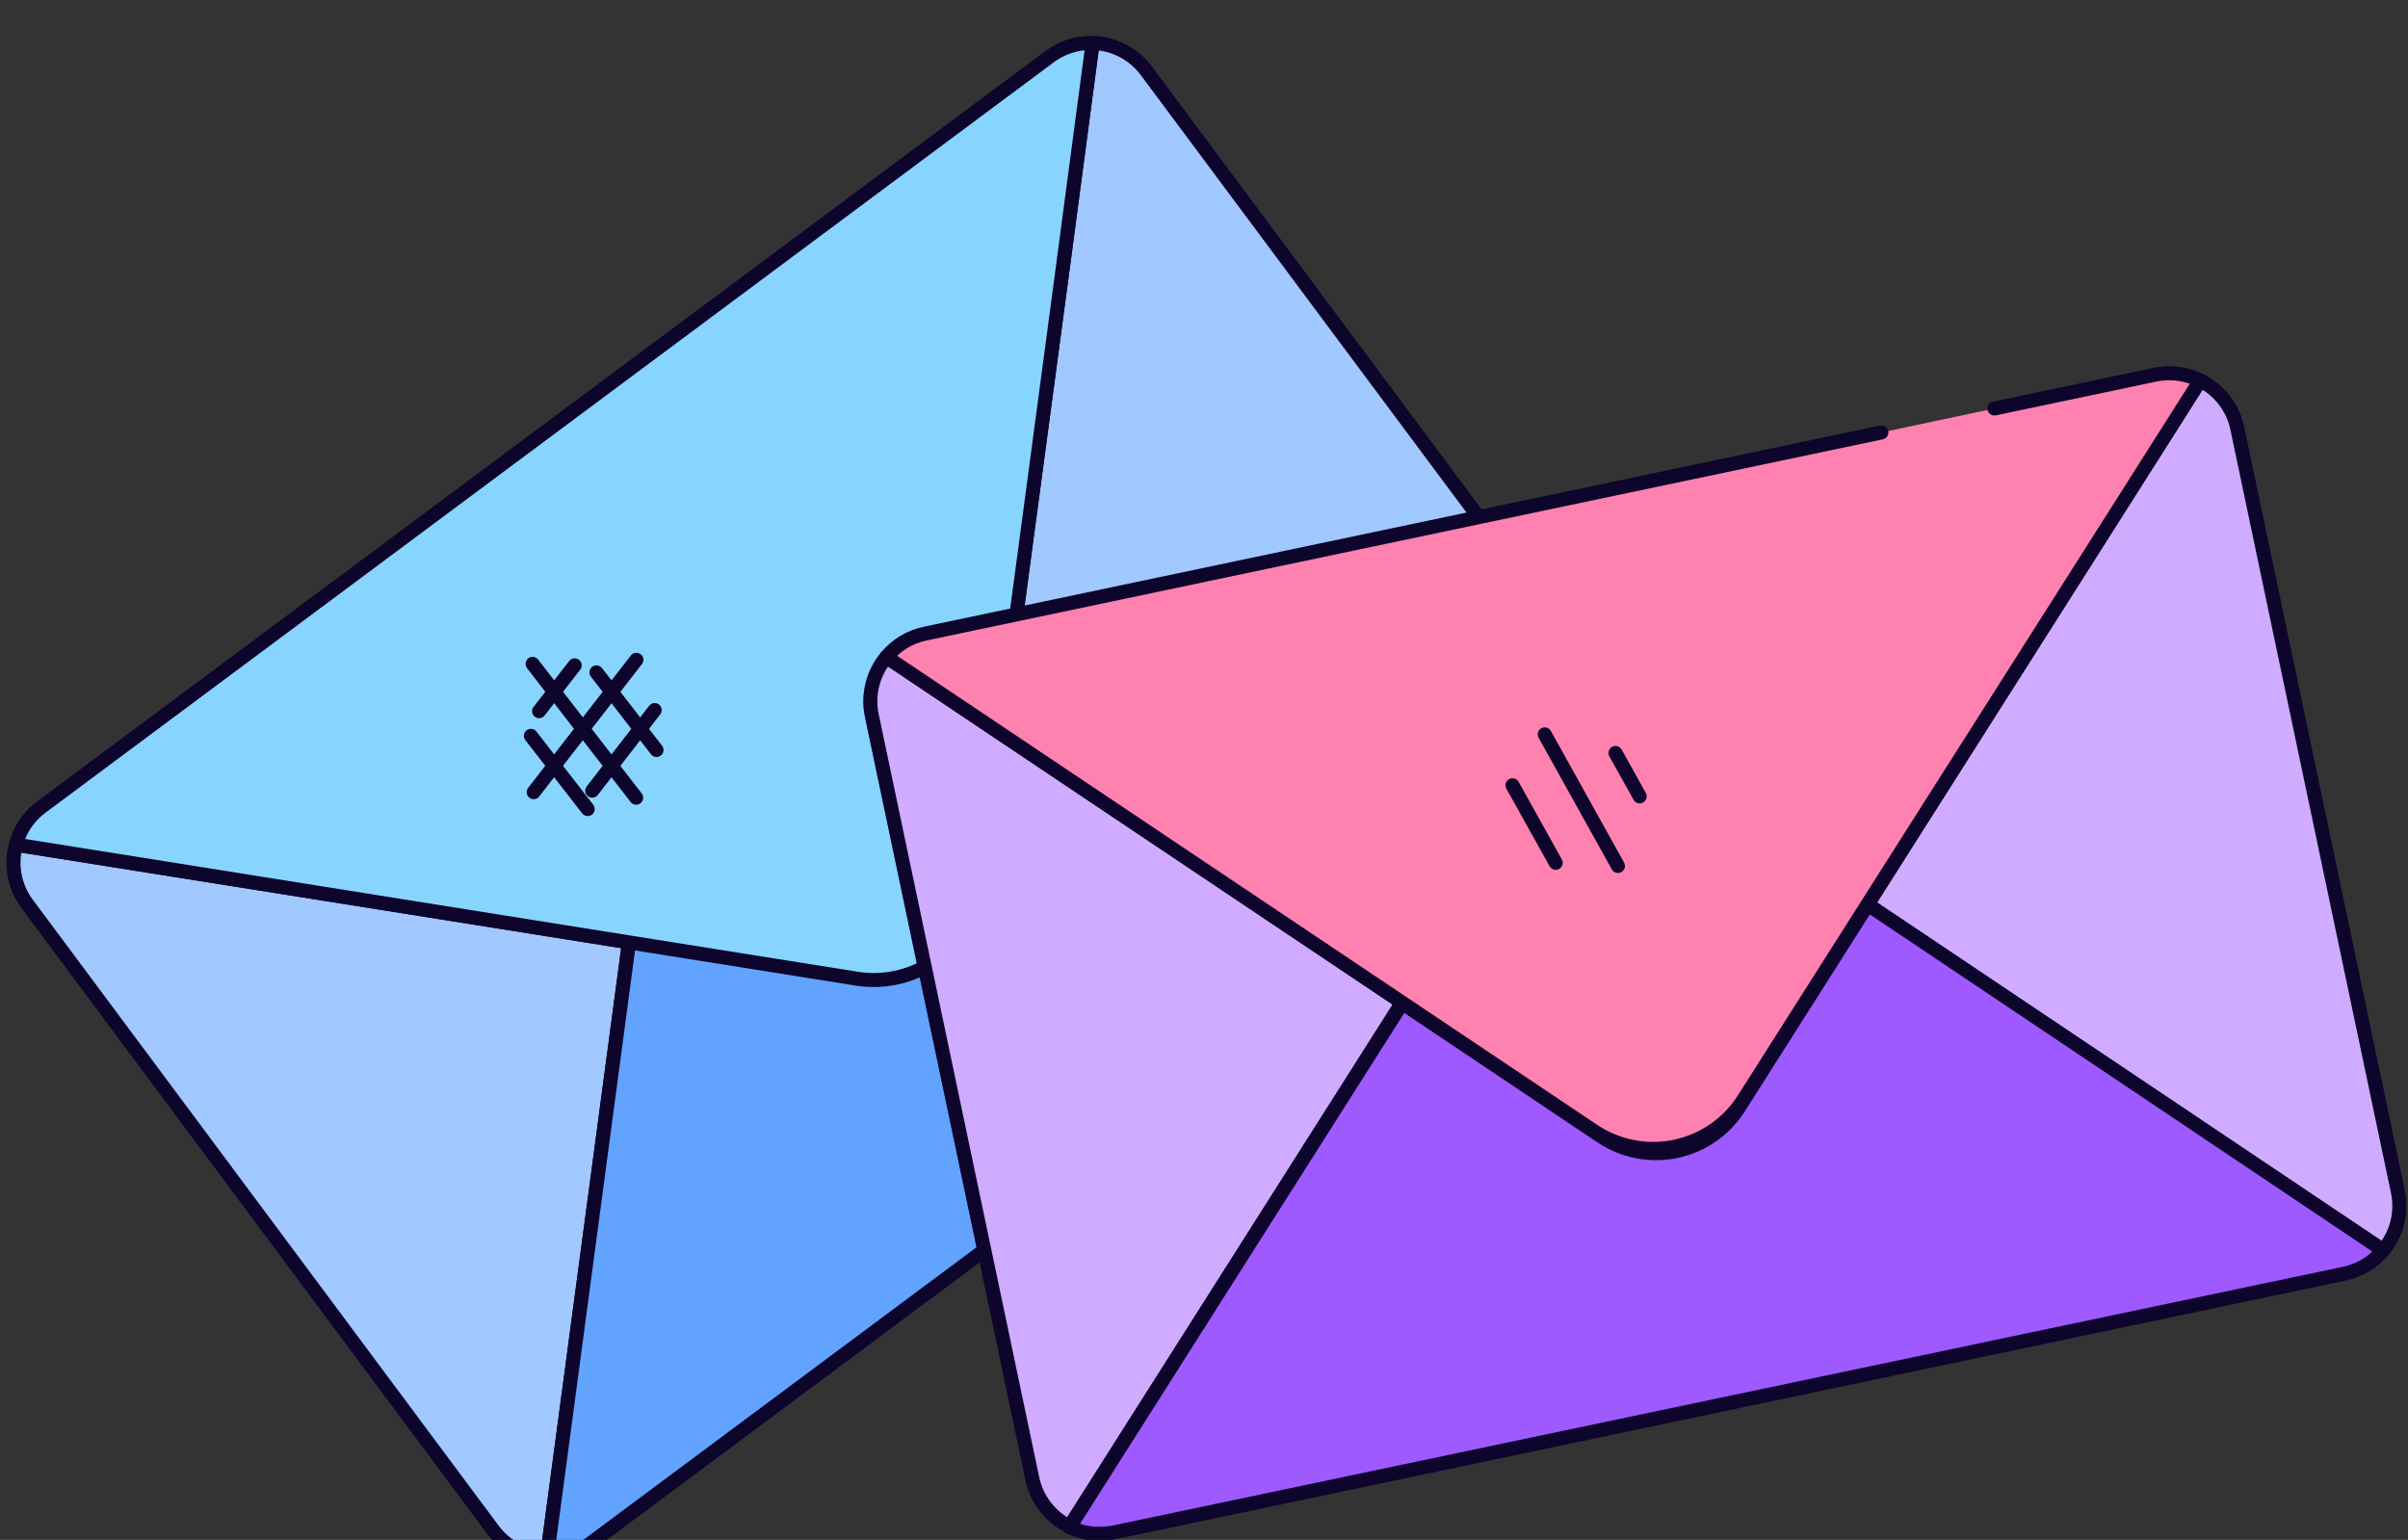<?xml version="1.0" encoding="UTF-8" standalone="no"?>
<!DOCTYPE svg PUBLIC "-//W3C//DTD SVG 1.1//EN" "http://www.w3.org/Graphics/SVG/1.1/DTD/svg11.dtd">
<svg width="100%" height="100%" viewBox="0 0 172 110" version="1.1" xmlns="http://www.w3.org/2000/svg" xmlns:xlink="http://www.w3.org/1999/xlink" xml:space="preserve" xmlns:serif="http://www.serif.com/" style="fill-rule:evenodd;clip-rule:evenodd;stroke-linecap:round;stroke-linejoin:round;">
    <rect x="0" y="0" width="172" height="110" fill="#333333" stroke="none"/>
    <g transform="matrix(1,0,0,1,-4274.01,-5448.33)">
        <g transform="matrix(1,0,0,1,3866.62,218.31)">
            <g transform="matrix(0.47,0,0,0.47,-85.607,2506.01)">
                <g transform="matrix(1,0,0,1,1144.52,6017.73)">
                    <path d="M0,-78.749L-12.49,14.811C-15.72,14.726 -18.731,13.162 -20.66,10.57L-91.45,-84.56C-93.378,-87.135 -94.013,-90.455 -93.17,-93.56L0,-78.749Z" style="fill:rgb(98,163,255);fill-rule:nonzero;stroke:rgb(13,5,44);stroke-width:2.13px;"/>
                </g>
                <g transform="matrix(1,0,0,1,1295.66,5802.3)">
                    <path d="M0,108.36L-44.54,101.24L-62.24,98.42L-93.18,93.49L-85.43,35.81L-80.68,0C-77.452,0.089 -74.442,1.652 -72.51,4.24L-1.72,99.33C0.215,101.914 0.849,105.246 0,108.36Z" style="fill:rgb(98,163,255);fill-rule:nonzero;stroke:rgb(13,5,44);stroke-width:2.13px;"/>
                </g>
                <g transform="matrix(1,0,0,1,1.42109e-14,1437.96)">
                    <g opacity="0.4">
                        <g transform="matrix(1,0,0,1,1144.52,4579.76)">
                            <path d="M0,-78.749L-12.49,14.811C-15.719,14.726 -18.731,13.162 -20.66,10.57L-91.45,-84.56C-93.378,-87.135 -94.013,-90.455 -93.17,-93.56L0,-78.749Z" style="fill:white;fill-rule:nonzero;stroke:rgb(13,5,44);stroke-width:2.13px;"/>
                        </g>
                        <g transform="matrix(1,0,0,1,1295.66,4364.33)">
                            <path d="M0,108.36L-44.54,101.24L-62.24,98.42L-93.18,93.49L-85.43,35.81L-80.68,0C-77.452,0.089 -74.442,1.652 -72.51,4.24L-1.72,99.33C0.215,101.914 0.849,105.246 0,108.36Z" style="fill:white;fill-rule:nonzero;stroke:rgb(13,5,44);stroke-width:2.13px;"/>
                        </g>
                    </g>
                </g>
                <g transform="matrix(1,0,0,1,1295.66,6011.28)">
                    <path d="M0,-100.627C-0.08,-100.327 -0.17,-100.027 -0.27,-99.747C-0.37,-99.467 -0.44,-99.317 -0.54,-99.097C-0.64,-98.877 -0.69,-98.747 -0.78,-98.577C-0.935,-98.256 -1.115,-97.948 -1.32,-97.657C-1.42,-97.487 -1.53,-97.327 -1.64,-97.167L-1.7,-97.097L-2.01,-96.688C-2.18,-96.487 -2.34,-96.307 -2.52,-96.117C-2.687,-95.934 -2.864,-95.76 -3.05,-95.597C-3.31,-95.357 -3.59,-95.127 -3.88,-94.907L-157.04,19.093C-157.946,19.779 -158.96,20.31 -160.04,20.663L-160.61,20.833L-161.04,20.933C-161.449,21.024 -161.863,21.092 -162.28,21.133C-162.723,21.158 -163.167,21.158 -163.61,21.133L-151.12,-72.387L-146.48,-107.097C-145.903,-111.465 -143.587,-115.414 -140.057,-118.051C-136.527,-120.687 -132.082,-121.785 -127.73,-121.097L-93.16,-115.587L-62.22,-110.657L-44.52,-107.837L0,-100.627Z" style="fill:rgb(98,163,255);fill-rule:nonzero;stroke:rgb(13,5,44);stroke-width:2.13px;"/>
                </g>
                <g transform="matrix(1,0,0,1,1214.98,5945.15)">
                    <path d="M0,-142.853L-4.75,-107.042L-12.46,-49.332L-16.89,-16.203L-17.1,-14.632C-17.669,-10.263 -19.982,-6.31 -23.512,-3.673C-27.042,-1.036 -31.489,0.061 -35.84,-0.632L-37.7,-0.933L-70.42,-6.143L-163.63,-21.013C-163.029,-23.307 -161.659,-25.326 -159.75,-26.733L-6.59,-140.733C-4.697,-142.166 -2.374,-142.914 0,-142.853Z" style="fill:rgb(135,212,255);fill-rule:nonzero;stroke:rgb(13,5,44);stroke-width:2.13px;"/>
                </g>
                <g transform="matrix(0.612,0.791,0.791,-0.612,1140.96,5894.39)">
                    <path d="M-4.984,-10.165L20.734,-10.165" style="fill:none;fill-rule:nonzero;stroke:rgb(13,5,44);stroke-width:2.13px;"/>
                </g>
                <g transform="matrix(0.612,0.791,0.791,-0.612,1146.01,5896.64)">
                    <path d="M-2.891,-5.895L12.021,-5.895" style="fill:none;fill-rule:nonzero;stroke:rgb(13,5,44);stroke-width:2.13px;"/>
                </g>
                <g transform="matrix(0.613,0.79,0.79,-0.613,1135.68,5906.35)">
                    <path d="M-2.727,-5.565L11.357,-5.565" style="fill:none;fill-rule:nonzero;stroke:rgb(13,5,44);stroke-width:2.13px;"/>
                </g>
                <g transform="matrix(-0.613,0.79,0.79,0.613,1141.01,5918.44)">
                    <path d="M-20.534,-10.065L4.934,-10.065" style="fill:none;fill-rule:nonzero;stroke:rgb(13,5,44);stroke-width:2.13px;"/>
                </g>
                <g transform="matrix(-0.613,0.79,0.79,0.613,1134.66,5904.65)">
                    <path d="M-7.117,-3.486L1.707,-3.486" style="fill:none;fill-rule:nonzero;stroke:rgb(13,5,44);stroke-width:2.13px;"/>
                </g>
                <g transform="matrix(-0.612,0.79,0.79,0.612,1145.62,5917.32)">
                    <path d="M-12.505,-6.13L3.005,-6.131" style="fill:none;fill-rule:nonzero;stroke:rgb(13,5,44);stroke-width:2.13px;"/>
                </g>
                <g transform="matrix(1,0,0,1,1262.02,5975.28)">
                    <path d="M0,-27.15L-50.56,52.51C-53.445,51.079 -55.518,48.41 -56.19,45.26L-80.59,-70.74C-81.259,-73.898 -80.436,-77.188 -78.36,-79.66L0,-27.15Z" style="fill:rgb(158,89,255);fill-rule:nonzero;stroke:rgb(13,5,44);stroke-width:2.13px;"/>
                </g>
                <g transform="matrix(1,0,0,1,1411.11,5853.6)">
                    <path d="M0,132.21L-37.46,107.091L-78.36,79.66L-27.81,0C-24.911,1.426 -22.83,4.107 -22.17,7.271L2.23,123.271C2.905,126.435 2.082,129.733 0,132.21Z" style="fill:rgb(158,89,255);fill-rule:nonzero;stroke:rgb(13,5,44);stroke-width:2.13px;"/>
                </g>
                <g transform="matrix(1,0,0,1,1.42109e-14,1437.96)">
                    <g opacity="0.5">
                        <g transform="matrix(1,0,0,1,1262.02,4537.31)">
                            <path d="M0,-27.15L-50.56,52.51C-53.445,51.079 -55.518,48.41 -56.19,45.26L-80.59,-70.74C-81.259,-73.898 -80.436,-77.188 -78.36,-79.66L0,-27.15Z" style="fill:white;fill-rule:nonzero;stroke:rgb(13,5,44);stroke-width:2.13px;"/>
                        </g>
                        <g transform="matrix(1,0,0,1,1411.11,4415.63)">
                            <path d="M0,132.21L-37.46,107.091L-78.36,79.66L-27.81,0C-24.911,1.426 -22.83,4.107 -22.17,7.271L2.23,123.271C2.905,126.435 2.082,129.733 0,132.21Z" style="fill:white;fill-rule:nonzero;stroke:rgb(13,5,44);stroke-width:2.13px;"/>
                        </g>
                    </g>
                </g>
                <g transform="matrix(1,0,0,1,1411.11,5976.33)">
                    <path d="M0,9.474L-0.05,9.535C-0.22,9.724 -0.37,9.905 -0.54,10.075C-0.727,10.271 -0.924,10.458 -1.13,10.634C-1.32,10.815 -1.54,10.985 -1.75,11.155C-1.949,11.306 -2.156,11.446 -2.37,11.575C-2.522,11.679 -2.678,11.776 -2.84,11.865C-3.005,11.964 -3.175,12.054 -3.35,12.134C-4.157,12.542 -5.015,12.841 -5.9,13.025L-192.77,52.325C-193.5,52.476 -194.244,52.55 -194.99,52.544L-195.99,52.544L-196.46,52.485C-196.726,52.45 -196.99,52.4 -197.25,52.334C-197.303,52.34 -197.357,52.34 -197.41,52.334L-197.8,52.224L-198.22,52.094C-198.544,51.995 -198.862,51.875 -199.17,51.735L-199.56,51.554L-199.63,51.554L-149.07,-28.105L-118.76,-7.786C-115.412,-5.557 -111.304,-4.777 -107.372,-5.623C-103.44,-6.468 -100.016,-8.868 -97.88,-12.276L-78.33,-43.076L-37.43,-15.645L0,9.474Z" style="fill:rgb(158,89,255);fill-rule:nonzero;stroke:rgb(13,5,44);stroke-width:2.13px;"/>
                </g>
                <g transform="matrix(1,0,0,1,1352.03,5965.32)">
                    <path d="M0,-107.465L24.42,-112.606C26.737,-113.092 29.151,-112.782 31.27,-111.726L11.92,-81.226L-38.08,-2.505C-40.437,1.21 -44.195,3.815 -48.501,4.722C-52.807,5.627 -57.296,4.756 -60.95,2.305L-168.4,-69.695C-166.888,-71.52 -164.8,-72.776 -162.48,-73.255L-17.18,-103.825" style="fill:rgb(255,129,175);fill-rule:nonzero;stroke:rgb(13,5,44);stroke-width:2.13px;"/>
                </g>
                <g transform="matrix(0.487,0.874,0.874,-0.487,1285.63,5915.28)">
                    <path d="M-3.462,-5.89L10.022,-5.89" style="fill:none;fill-rule:nonzero;stroke:rgb(13,5,44);stroke-width:2.13px;"/>
                </g>
                <g transform="matrix(0.486,0.874,0.874,-0.486,1295.29,5907.66)">
                    <path d="M-5.879,-10L17.009,-10" style="fill:none;fill-rule:nonzero;stroke:rgb(13,5,44);stroke-width:2.13px;"/>
                </g>
                <g transform="matrix(0.487,0.874,0.874,-0.487,1298.27,5910.3)">
                    <path d="M-1.937,-3.295L5.607,-3.295" style="fill:none;fill-rule:nonzero;stroke:rgb(13,5,44);stroke-width:2.13px;"/>
                </g>
            </g>
        </g>
    </g>
</svg>
